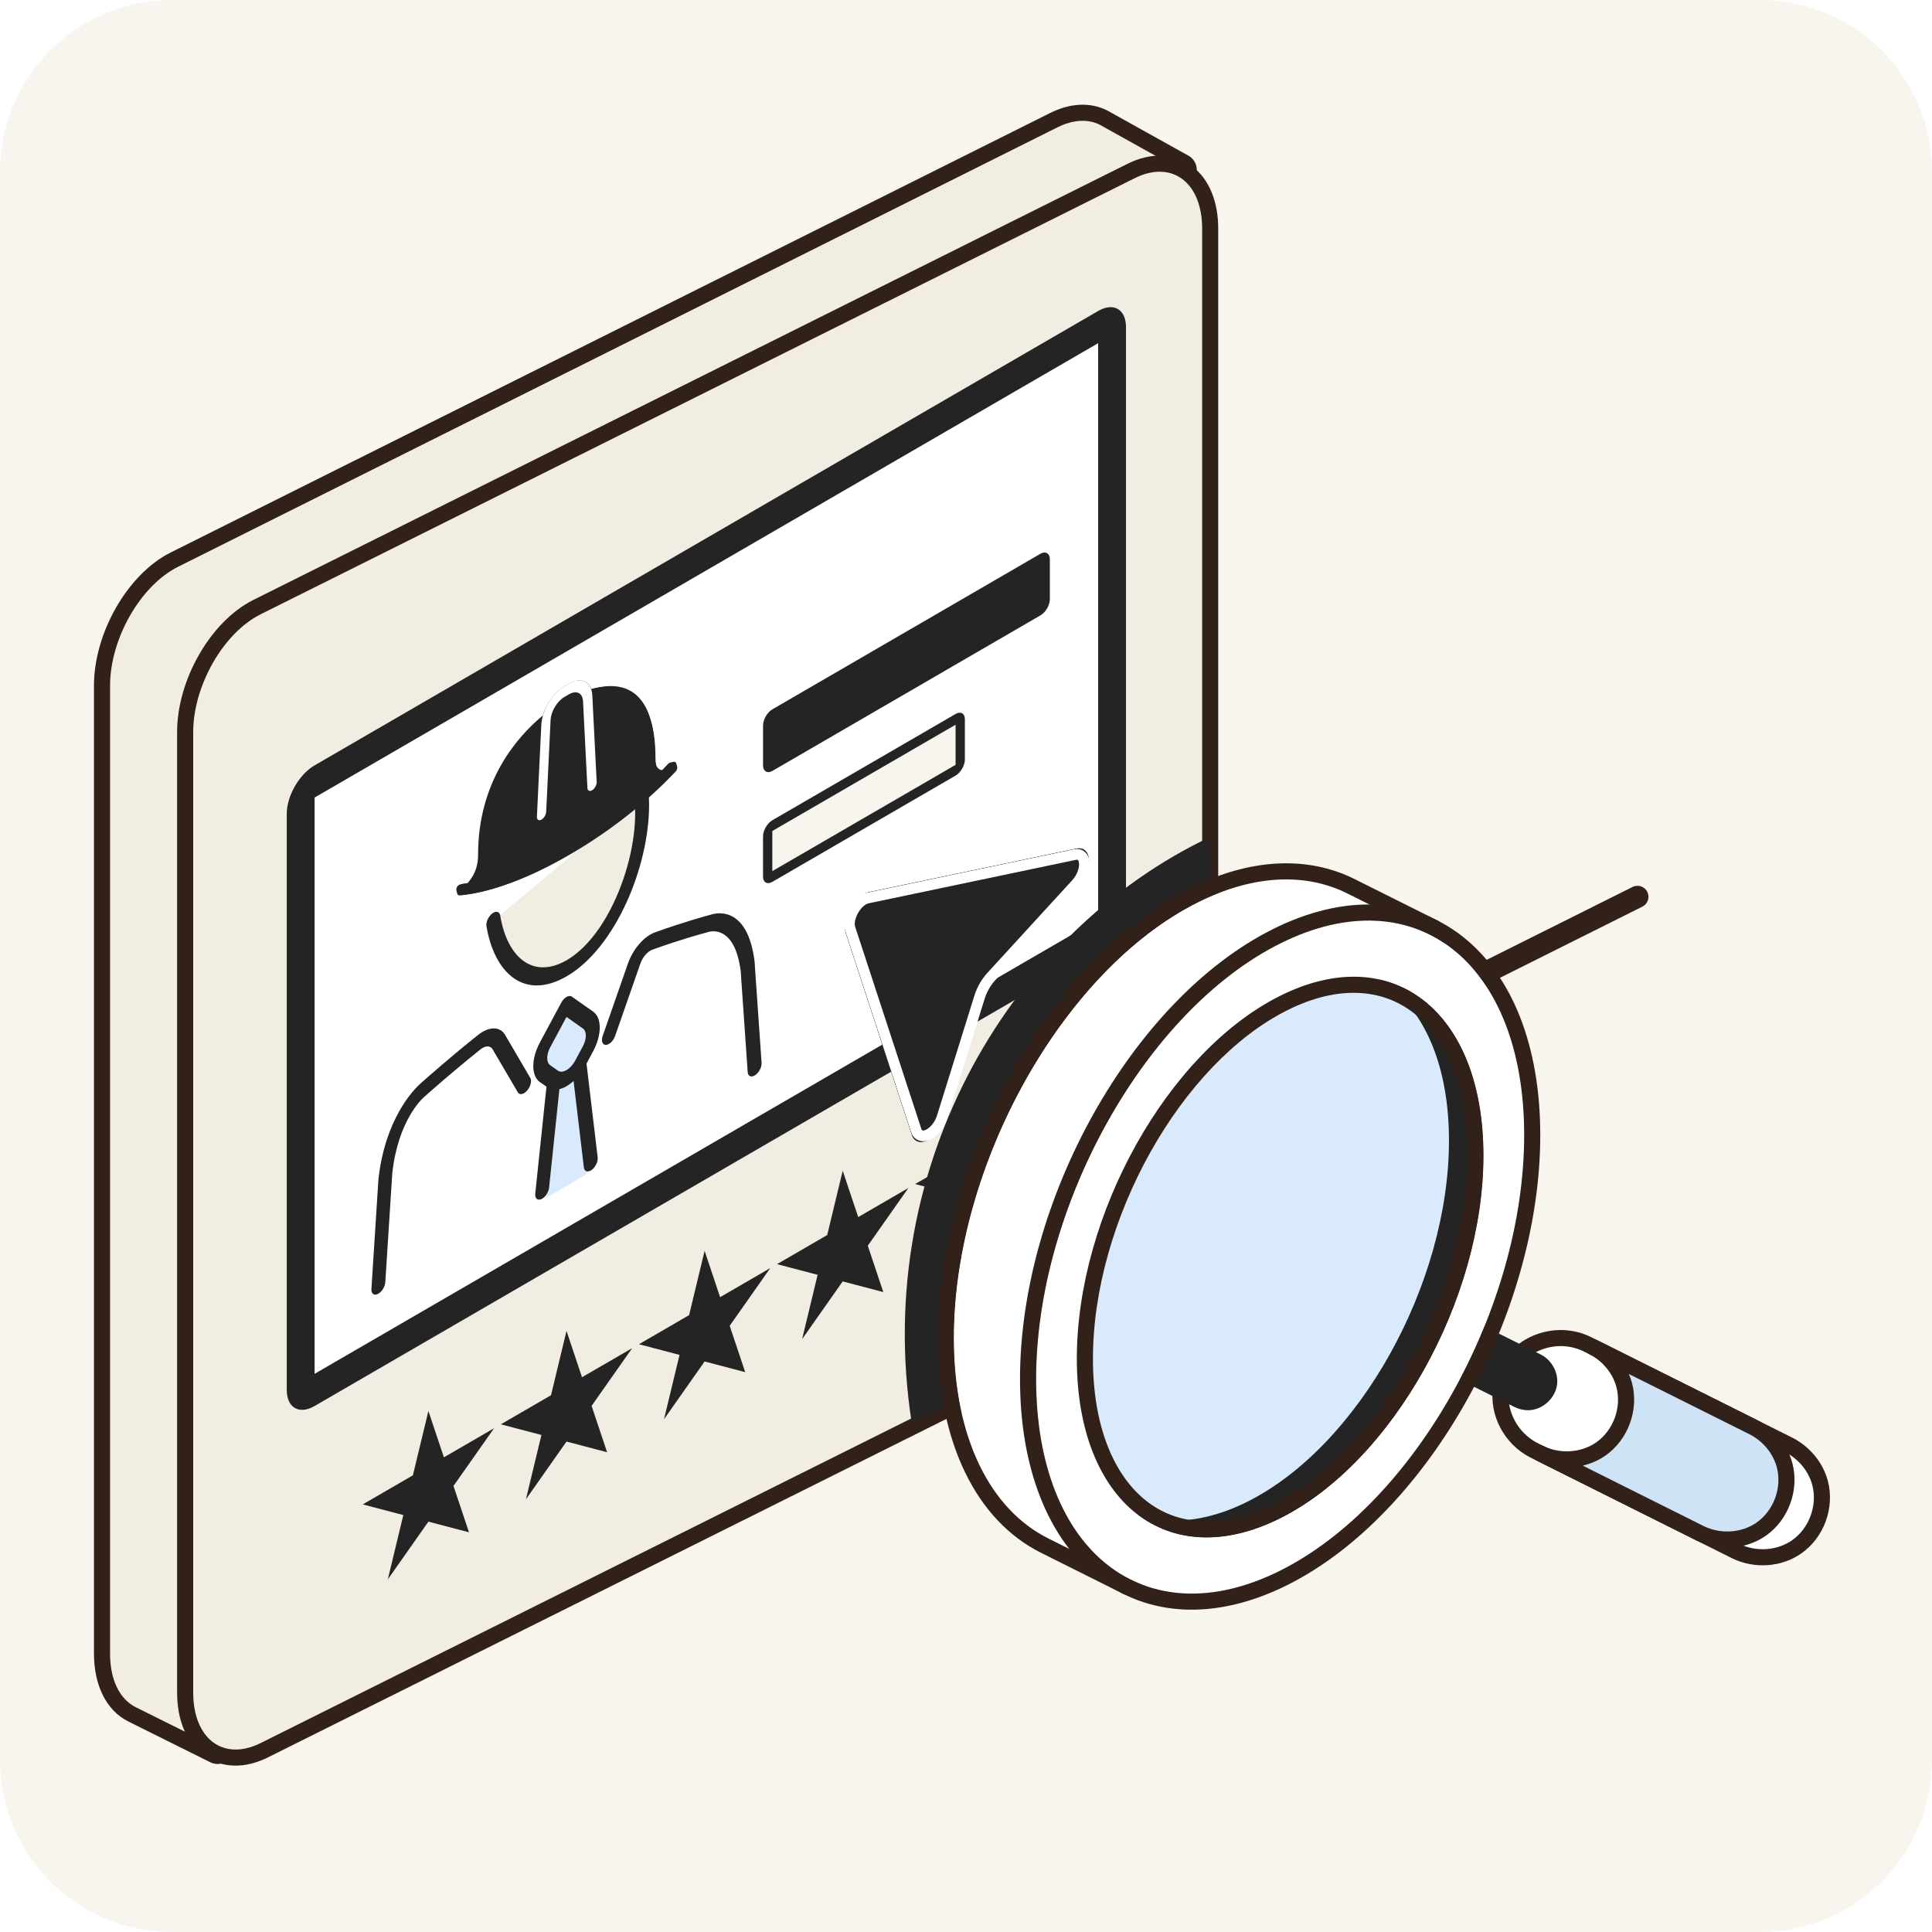 <svg width="180" height="180" viewBox="0 0 180 180" fill="none" xmlns="http://www.w3.org/2000/svg">
<path d="M0 16C0 7.163 7.163 0 16 0H164C172.837 0 180 7.163 180 16V164C180 172.837 172.837 180 164 180H16C7.163 180 0 172.837 0 164V16Z" fill="#F8F5EF"/>
<path fill-rule="evenodd" clip-rule="evenodd" d="M152.683 83.796L33.127 143.542C32.992 143.61 32.825 143.555 32.758 143.42C32.69 143.284 32.745 143.118 32.881 143.051L152.437 83.305C152.572 83.237 152.738 83.293 152.805 83.429C152.874 83.564 152.818 83.731 152.683 83.798V83.796Z" fill="white"/>
<path fill-rule="evenodd" clip-rule="evenodd" d="M152.981 84.486C152.992 84.481 153.004 84.475 153.016 84.47C153.524 84.218 153.73 83.601 153.477 83.095C153.225 82.586 152.606 82.381 152.1 82.635C152.1 82.635 152.099 82.636 152.099 82.636L32.548 142.379C32.547 142.38 32.547 142.38 32.546 142.38C32.039 142.633 31.834 143.25 32.088 143.755C32.341 144.262 32.959 144.466 33.463 144.213C33.464 144.212 33.464 144.212 33.465 144.212L152.981 84.486ZM33.216 143.722L33.217 143.722L33.216 143.722ZM152.775 83.975C152.774 83.975 152.773 83.976 152.773 83.976L152.775 83.975Z" fill="#312119"/>
<path fill-rule="evenodd" clip-rule="evenodd" d="M20.268 162.847L20.26 162.86L12.635 159.048C11.185 158.324 10.255 156.559 10.255 154.062V63.877C10.255 59.515 13.09 54.555 16.582 52.81L98.516 11.866C100.009 11.12 101.382 11.081 102.465 11.622L110.479 15.628C109.381 15.033 107.968 15.048 106.426 15.819L24.493 56.763C21 58.508 18.166 63.466 18.166 67.83V158.015C18.166 160.35 18.978 162.044 20.268 162.847Z" fill="#F2EDE2"/>
<path fill-rule="evenodd" clip-rule="evenodd" d="M21.578 163.578C21.188 164.277 20.317 164.546 19.6 164.19L11.967 160.391L11.965 160.391C9.816 159.318 8.755 156.879 8.755 154.062V63.877C8.755 61.391 9.556 58.806 10.807 56.618C12.053 54.439 13.828 52.51 15.912 51.468L97.846 10.524C99.649 9.623 101.53 9.478 103.135 10.281C103.155 10.291 103.175 10.301 103.195 10.312L110.715 14.5L110.73 14.508C111.451 14.91 111.712 15.818 111.315 16.541C110.917 17.264 110.011 17.531 109.285 17.138C108.834 16.893 108.56 16.815 108.321 16.805C108.085 16.796 107.72 16.849 107.097 17.161L25.163 58.104C25.163 58.104 25.163 58.104 25.163 58.104C23.755 58.808 22.366 60.232 21.322 62.059C20.282 63.877 19.666 65.954 19.666 67.83V158.015C19.666 160.046 20.366 161.141 21.06 161.573C21.74 161.996 21.968 162.879 21.578 163.578ZM24.493 56.763L106.426 15.819C106.517 15.774 106.605 15.732 106.691 15.693C108.078 15.07 108.966 15.258 110 15.819L102.465 11.622C101.382 11.081 100.009 11.12 98.516 11.866L16.582 52.81C13.09 54.556 10.255 59.515 10.255 63.877V154.062C10.255 156.559 11.185 158.324 12.635 159.049L20.268 162.847C19.442 162.333 18.812 161.453 18.465 160.274C18.271 159.612 18.166 158.855 18.166 158.015V67.83C18.166 63.466 21 58.508 24.493 56.763Z" fill="#312119"/>
<path fill-rule="evenodd" clip-rule="evenodd" d="M112.753 20.561C112.753 16.199 109.919 14.073 106.426 15.819L24.493 56.763C21 58.508 18.166 63.466 18.166 67.83V158.015C18.166 162.378 21 164.504 24.493 162.758L106.425 121.814C109.917 120.07 112.752 115.11 112.752 110.746V20.561H112.753Z" fill="white"/>
<path fill-rule="evenodd" clip-rule="evenodd" d="M112 21.311C112 16.983 109.183 14.874 105.712 16.606L24.288 57.229C20.817 58.961 18 63.88 18 68.21V157.689C18 162.017 20.817 164.126 24.288 162.394L105.711 121.771C109.182 120.04 111.999 115.12 111.999 110.79V21.311H112Z" fill="#F2EDE2"/>
<path fill-rule="evenodd" clip-rule="evenodd" d="M113.5 21.311C113.5 21.332 113.5 21.353 113.499 21.374V110.79C113.499 113.261 112.702 115.828 111.458 118.001C110.219 120.164 108.454 122.079 106.381 123.113C106.381 123.113 106.381 123.113 106.381 123.113L24.958 163.736C22.849 164.789 20.645 164.788 18.944 163.515C17.301 162.285 16.5 160.142 16.5 157.689V68.21C16.5 65.739 17.297 63.172 18.541 61C19.779 58.837 21.545 56.921 23.618 55.887L105.042 15.264C105.042 15.264 105.042 15.264 105.042 15.264C107.151 14.211 109.355 14.212 111.056 15.485C112.699 16.715 113.5 18.858 113.5 21.311ZM105.711 121.771C109.182 120.04 111.999 115.12 111.999 110.79V21.311H112C112 21.258 112 21.205 111.999 21.152C111.991 20.679 111.949 20.233 111.876 19.816C111.296 16.522 108.755 15.087 105.712 16.606L24.288 57.229C20.817 58.961 18 63.88 18 68.21V157.689C18 162.017 20.817 164.126 24.288 162.394L105.711 121.771Z" fill="#312119"/>
<g clip-path="url(#clip0_5999_25311)">
<path d="M104.906 84.159V30.469C104.906 28.812 103.744 28.142 102.31 28.974L82.967 40.191L29.311 71.305C27.878 72.137 26.716 74.153 26.716 75.81L26.716 129.501C26.716 131.158 27.878 131.827 29.311 130.996L102.31 88.664C103.744 87.833 104.906 85.816 104.906 84.159Z" fill="white"/>
<path fill-rule="evenodd" clip-rule="evenodd" d="M102.31 85.664V31.974L29.311 74.305L29.311 127.996L102.31 85.664ZM104.906 30.469V84.159C104.906 85.816 103.744 87.833 102.31 88.664L29.311 130.996C27.878 131.827 26.716 131.158 26.716 129.501L26.716 75.81C26.716 74.153 27.878 72.137 29.311 71.305L102.31 28.974C103.744 28.142 104.906 28.812 104.906 30.469Z" fill="#242424"/>
<rect x="0.433" y="0.249" width="29.891" height="4.739" rx="0.5" transform="matrix(0.865 -0.502 0 1 71.149 66.809)" fill="#242424" stroke="#242424"/>
<path d="M71.09 77.923C71.09 77.371 71.478 76.699 71.955 76.422L89.03 66.52C89.508 66.243 89.895 66.466 89.895 67.018V70.758C89.895 71.31 89.508 71.982 89.03 72.259L71.955 82.161C71.478 82.438 71.09 82.215 71.09 81.663V77.923Z" fill="#F8F5EF"/>
<path fill-rule="evenodd" clip-rule="evenodd" d="M89.03 67.52L71.955 77.422L71.955 81.161L89.03 71.259L89.03 67.52ZM71.955 76.422C71.478 76.699 71.09 77.371 71.09 77.923V81.663C71.09 82.215 71.478 82.438 71.955 82.161L89.03 72.259C89.508 71.982 89.895 71.31 89.895 70.758V67.018C89.895 66.466 89.508 66.243 89.03 66.52L71.955 76.422Z" fill="#242424"/>
<g clip-path="url(#clip1_5999_25311)">
<path fill-rule="evenodd" clip-rule="evenodd" d="M61.847 71.773C61.149 71.772 61.005 71.145 61.005 70.351C61.005 66.969 60.11 65.227 58.875 64.449C57.7 63.709 56.254 63.863 55.089 64.208C54.81 63.37 53.981 63.134 53.009 63.697L52.606 63.931C51.634 64.495 50.805 65.693 50.526 66.853C49.36 67.859 47.913 69.383 46.738 71.487C45.502 73.698 44.607 76.478 44.607 79.861C44.607 80.654 44.463 81.448 43.766 82.258C43.569 82.287 43.376 82.31 43.188 82.328C42.967 82.349 42.71 82.613 42.615 82.916C42.52 83.22 42.622 83.45 42.843 83.428C45.538 83.171 48.981 81.915 52.806 79.697C56.631 77.479 60.073 74.744 62.77 71.873C62.991 71.637 63.093 71.29 62.998 71.096C62.903 70.903 62.646 70.937 62.425 71.172C62.236 71.373 62.044 71.574 61.847 71.773Z" fill="#242424"/>
<path d="M50.778 67.143C48.502 69.061 45.043 73.052 45.043 79.608C45.043 80.474 44.88 81.544 43.921 82.63" stroke="#242424" stroke-linecap="round"/>
<path d="M54.833 64.791C57.109 64.069 60.569 64.048 60.569 70.605C60.569 71.47 60.731 72.352 61.691 72.325" stroke="#242424" stroke-linecap="round"/>
<path fill-rule="evenodd" clip-rule="evenodd" d="M52.591 64.93C51.903 65.329 51.335 66.279 51.296 67.096L50.886 75.636C50.873 75.919 50.668 76.249 50.43 76.371C50.191 76.494 50.009 76.363 50.023 76.08L50.432 67.54C50.497 66.179 51.444 64.595 52.591 63.93L53.025 63.678C54.172 63.013 55.12 63.499 55.184 64.785L55.591 72.851C55.605 73.119 55.422 73.461 55.184 73.615C54.945 73.769 54.741 73.676 54.727 73.408L54.321 65.342C54.282 64.571 53.713 64.279 53.025 64.678L52.591 64.93Z" fill="white"/>
<path d="M59.772 74.249C59.808 74.603 59.826 74.977 59.826 75.371C59.826 80.796 56.897 87.832 52.804 90.205C49.224 92.281 46.646 89.897 45.962 85.789" fill="#F2EDE2"/>
<path fill-rule="evenodd" clip-rule="evenodd" d="M59.701 73.545C60.057 73.293 60.378 73.403 60.417 73.792C60.456 74.174 60.474 74.576 60.474 74.995C60.474 77.853 59.705 81.145 58.377 84.062C57.049 86.982 55.116 89.614 52.804 90.955C48.759 93.301 46.03 90.538 45.323 86.289C45.261 85.917 45.497 85.391 45.85 85.115C46.203 84.839 46.539 84.917 46.601 85.289C47.261 89.255 49.689 91.261 52.804 89.455C54.584 88.423 56.163 86.35 57.322 83.803C58.482 81.253 59.177 78.314 59.177 75.748C59.177 75.379 59.161 75.032 59.128 74.706C59.088 74.317 59.345 73.797 59.701 73.545Z" fill="#242424"/>
<path d="M43.016 82.878C45.646 82.627 49.029 81.397 52.807 79.206C56.586 77.015 59.967 74.324 62.598 71.522" stroke="#242424" stroke-linecap="round"/>
<path d="M50.6 111.273L51.471 100.963L54.087 99.446L54.959 108.745L52.779 112.951L50.6 111.273Z" fill="#D8EAFB"/>
<path fill-rule="evenodd" clip-rule="evenodd" d="M51.658 99.999C52.013 99.846 52.264 100.077 52.218 100.514L51.156 110.652C51.11 111.089 50.785 111.568 50.43 111.721C50.074 111.874 49.823 111.644 49.869 111.206L50.931 101.069C50.977 100.631 51.303 100.153 51.658 99.999Z" fill="#242424"/>
<path fill-rule="evenodd" clip-rule="evenodd" d="M53.898 98.701C54.253 98.442 54.578 98.543 54.624 98.927L55.685 107.834C55.73 108.218 55.48 108.74 55.124 108.999C54.769 109.258 54.444 109.156 54.398 108.772L53.337 99.865C53.291 99.481 53.542 98.96 53.898 98.701Z" fill="#242424"/>
<path fill-rule="evenodd" clip-rule="evenodd" d="M45.898 97.765C45.684 97.399 45.226 97.402 44.777 97.76C42.264 99.762 40.093 101.688 39.675 102.061C39.642 102.09 39.611 102.117 39.587 102.139L39.583 102.142C39.558 102.163 39.54 102.179 39.522 102.195C39.375 102.325 38.772 102.895 38.142 104.011C37.518 105.115 36.825 106.824 36.549 109.283L35.898 119.462C35.87 119.891 35.559 120.381 35.201 120.556C34.844 120.732 34.577 120.526 34.604 120.097L35.258 109.871L35.261 109.848C35.568 107.078 36.37 104.993 37.211 103.505C38.046 102.028 38.879 101.213 39.19 100.937C39.219 100.912 39.247 100.887 39.27 100.868L39.275 100.863C39.301 100.841 39.319 100.825 39.336 100.81C39.768 100.424 41.976 98.465 44.537 96.425C45.571 95.601 46.59 95.62 47.057 96.417L49.404 100.424C49.566 100.7 49.438 101.226 49.118 101.598C48.798 101.97 48.408 102.048 48.246 101.772L45.898 97.765Z" fill="#242424"/>
<path fill-rule="evenodd" clip-rule="evenodd" d="M58.5 89.781C58.967 88.442 59.985 87.242 61.019 86.867C63.581 85.937 65.788 85.335 66.22 85.22C66.238 85.215 66.256 85.21 66.281 85.202L66.287 85.201C66.309 85.194 66.338 85.186 66.367 85.178C66.678 85.092 67.51 84.942 68.346 85.451C69.186 85.963 69.988 87.119 70.296 89.531L70.299 89.551L70.954 99.018C70.982 99.415 70.714 99.93 70.357 100.169C70 100.408 69.688 100.28 69.66 99.883L69.008 90.46C68.731 88.322 68.039 87.416 67.415 87.036C66.784 86.651 66.182 86.78 66.034 86.82C66.017 86.825 65.998 86.831 65.974 86.838L65.97 86.839C65.945 86.846 65.914 86.855 65.881 86.864C65.464 86.975 63.294 87.567 60.78 88.48C60.33 88.643 59.872 89.171 59.658 89.786L57.31 96.516C57.149 96.979 56.759 97.354 56.439 97.353C56.119 97.351 55.991 96.974 56.152 96.511L58.5 89.781Z" fill="#242424"/>
<path d="M54.071 99.039C53.386 100.318 52.191 101.013 51.502 100.533L50.782 100.032C50.187 99.617 50.185 98.46 50.779 97.353L52.764 93.652C52.768 93.645 52.774 93.639 52.78 93.635C52.786 93.632 52.791 93.631 52.795 93.634L54.783 95.035C55.375 95.452 55.375 96.606 54.784 97.71L54.071 99.039Z" fill="#D8EAFB"/>
<path fill-rule="evenodd" clip-rule="evenodd" d="M52.78 94.744L51.261 97.575C50.89 98.267 50.891 98.99 51.263 99.249L51.983 99.751C52.413 100.051 53.16 99.617 53.589 98.817L54.301 97.489C54.671 96.799 54.671 96.077 54.301 95.817L52.78 94.744ZM52.282 93.43C52.409 93.193 52.59 92.995 52.78 92.885C52.97 92.775 53.151 92.763 53.278 92.853L55.266 94.254C56.08 94.827 56.08 96.414 55.266 97.932L54.554 99.261C53.611 101.019 51.968 101.975 51.021 101.316L50.301 100.814C49.482 100.243 49.48 98.652 50.297 97.131L52.282 93.43Z" fill="#242424"/>
</g>
<path fill-rule="evenodd" clip-rule="evenodd" d="M39.913 131.458L41.358 135.776L46.032 133.065L42.25 138.444L43.695 142.762L39.913 141.769L36.132 147.148L37.576 141.155L33.795 140.161L38.469 137.451L39.913 131.458ZM52.78 123.996L54.224 128.314L58.898 125.604L55.117 130.983L56.562 135.301L52.78 134.308L48.999 139.687L50.443 133.694L46.662 132.7L51.336 129.99L52.78 123.996ZM67.091 120.853L65.647 116.535L64.202 122.528L59.528 125.239L63.31 126.232L61.865 132.226L65.647 126.846L69.428 127.84L67.984 123.522L71.765 118.143L67.091 120.853ZM78.513 109.074L79.958 113.392L84.632 110.681L80.85 116.06L82.295 120.379L78.513 119.385L74.732 124.764L76.176 118.771L72.395 117.777L77.069 115.067L78.513 109.074ZM92.826 105.929L91.382 101.611L89.937 107.605L85.263 110.315L89.045 111.309L87.6 117.302L91.382 111.923L95.163 112.916L93.719 108.598L97.5 103.219L92.826 105.929Z" fill="#242424"/>
<g filter="url(#filter0_d_5999_25311)">
<path d="M76.789 83.893C76.362 82.59 77.623 80.397 78.959 80.117L98.264 76.068C99.779 75.75 99.891 78.121 98.436 79.709L90.543 88.328C90.149 88.758 89.834 89.305 89.66 89.863L86.175 101.039C85.533 103.098 83.433 104.186 82.95 102.71L76.789 83.893Z" fill="#242424"/>
</g>
<g filter="url(#filter1_d_5999_25311)">
<path d="M76.789 83.893C76.362 82.59 77.623 80.397 78.959 80.117L98.264 76.068C99.779 75.75 99.891 78.121 98.436 79.709L90.543 88.328C90.149 88.758 89.834 89.305 89.66 89.863L86.175 101.039C85.533 103.098 83.433 104.186 82.95 102.71L76.789 83.893Z" fill="#242424"/>
<path d="M77.2 83.502C76.88 82.525 77.826 80.88 78.828 80.67L98.133 76.621C99.269 76.383 99.353 78.161 98.262 79.352L90.368 87.971C89.876 88.508 89.482 89.193 89.265 89.89L85.78 101.066C85.299 102.61 83.724 103.426 83.361 102.319L77.2 83.502Z" stroke="white"/>
</g>
</g>
<path fill-rule="evenodd" clip-rule="evenodd" d="M112.753 77.977V110.748C112.753 115.11 109.919 120.07 106.426 121.815L84.94 132.553C81.158 108.244 94.547 86.568 112.755 77.978L112.753 77.977Z" fill="#242424"/>
<path d="M147.793 125.192L166.699 134.639C168.096 135.37 169.175 136.661 169.575 138.178C170.144 140.343 169.26 142.817 167.386 144.122C165.767 145.249 163.56 145.392 161.751 144.53L142.847 135.084C140.782 134.004 139.5 131.638 139.851 129.315C140.411 125.597 144.524 123.661 147.793 125.192Z" fill="white"/>
<path fill-rule="evenodd" clip-rule="evenodd" d="M147.467 125.868C144.613 124.537 141.071 126.25 140.592 129.427C140.292 131.414 141.394 133.475 143.188 134.416L162.079 143.856C163.656 144.605 165.571 144.471 166.957 143.506C168.57 142.383 169.339 140.232 168.849 138.369C168.507 137.071 167.577 135.947 166.357 135.307L147.467 125.868ZM139.109 129.203C139.751 124.947 144.427 122.787 148.111 124.513L148.128 124.521L167.046 133.974C168.618 134.796 169.843 136.252 170.3 137.987C170.949 140.453 169.949 143.251 167.814 144.737C165.963 146.026 163.468 146.18 161.428 145.207L161.415 145.201L142.499 135.748C140.166 134.529 138.708 131.86 139.109 129.203C139.109 129.203 139.109 129.203 139.109 129.203Z" fill="#312119"/>
<path d="M148.451 125.521L163.395 132.989C164.792 133.719 165.871 135.01 166.271 136.528C166.84 138.691 165.956 141.166 164.082 142.471C162.462 143.599 160.255 143.742 158.447 142.879L143.458 135.388L143.504 135.411C145.313 136.273 147.52 136.13 149.139 135.002C151.014 133.697 151.898 131.223 151.328 129.059C150.929 127.541 149.85 126.25 148.452 125.52L148.451 125.521Z" fill="#CEE3F6"/>
<path fill-rule="evenodd" clip-rule="evenodd" d="M147.922 124.989C148.154 124.757 148.509 124.703 148.8 124.855C148.82 124.866 148.84 124.876 148.86 124.887L163.742 132.324C165.314 133.146 166.539 134.602 166.996 136.337C167.645 138.802 166.646 141.6 164.51 143.087C162.659 144.376 160.164 144.529 158.124 143.555L158.112 143.55L143.123 136.059C142.752 135.873 142.602 135.423 142.787 135.052C142.972 134.682 143.423 134.532 143.793 134.717C143.793 134.717 143.793 134.717 143.793 134.717C143.794 134.717 143.794 134.717 143.794 134.717C145.335 135.487 147.307 135.364 148.711 134.387C150.324 133.263 151.093 131.113 150.603 129.25C150.267 127.972 149.361 126.863 148.169 126.218L148.116 126.192C147.9 126.084 147.749 125.879 147.711 125.641C147.672 125.403 147.75 125.161 147.921 124.99L147.922 124.989ZM151.757 128.012C151.877 128.288 151.976 128.574 152.054 128.868C152.703 131.334 151.703 134.131 149.568 135.618C148.929 136.063 148.209 136.373 147.457 136.548L158.776 142.205C160.352 142.954 162.268 142.821 163.653 141.856C165.267 140.732 166.036 138.581 165.545 136.719C165.204 135.421 164.273 134.296 163.053 133.656L151.757 128.012Z" fill="#312119"/>
<path d="M132.093 121.024C132.182 121.028 132.204 121.028 132.293 121.037C132.525 121.06 132.753 121.117 132.969 121.205C133.052 121.238 133.071 121.248 133.151 121.287L143.463 126.44C144.361 126.911 144.921 127.92 144.822 128.907C144.7 130.096 143.614 131.111 142.403 131.135C142.004 131.142 141.608 131.046 141.246 130.873L130.934 125.721C130.127 125.297 129.581 124.449 129.563 123.552C129.538 122.257 130.663 121.078 131.993 121.026H132.094L132.093 121.024Z" fill="#242424"/>
<path fill-rule="evenodd" clip-rule="evenodd" d="M132.103 120.769H131.983C130.516 120.827 129.279 122.13 129.307 123.556C129.326 124.543 129.926 125.478 130.814 125.945C130.819 125.947 141.13 131.1 141.13 131.1C141.131 131.1 141.132 131.101 141.135 131.102C141.533 131.292 141.969 131.397 142.407 131.388C143.743 131.363 144.942 130.243 145.075 128.931C145.185 127.844 144.57 126.732 143.58 126.213C143.577 126.21 133.265 121.058 133.265 121.058C133.263 121.058 133.262 121.056 133.26 121.055C133.173 121.014 133.153 121.002 133.064 120.968C132.825 120.872 132.574 120.809 132.317 120.783C132.222 120.773 132.199 120.774 132.102 120.77L132.103 120.769ZM131.999 121.281C130.805 121.331 129.794 122.386 129.818 123.547C129.833 124.352 130.326 125.114 131.046 125.491C131.046 125.491 141.358 130.644 141.353 130.642C141.679 130.797 142.036 130.886 142.396 130.878C143.481 130.856 144.456 129.947 144.564 128.88C144.654 127.993 144.148 127.089 143.346 126.668C143.346 126.668 133.034 121.515 133.039 121.516C132.966 121.482 132.948 121.471 132.872 121.44C132.678 121.362 132.473 121.312 132.264 121.291C132.184 121.283 132.164 121.283 132.086 121.281H131.998H131.999Z" fill="#242424"/>
<path fill-rule="evenodd" clip-rule="evenodd" d="M105.327 147.159L97.656 143.326C92.306 140.652 88.862 134.023 88.862 124.647C88.862 108.523 99.05 90.34 111.597 84.07C116.849 81.445 121.687 81.32 125.538 83.245L133.208 87.078C129.357 85.153 124.519 85.278 119.267 87.903C106.719 94.173 96.532 112.356 96.532 128.479C96.532 137.855 99.977 144.484 105.327 147.158V147.159Z" fill="white"/>
<path fill-rule="evenodd" clip-rule="evenodd" d="M105.327 147.159L97.656 143.326C92.306 140.652 88.862 134.023 88.862 124.647C88.862 108.523 99.05 90.34 111.597 84.07C116.849 81.445 121.687 81.32 125.538 83.245L133.208 87.078C129.357 85.153 124.519 85.278 119.267 87.903C106.719 94.174 96.532 112.356 96.532 128.479C96.532 137.855 99.977 144.484 105.327 147.158V147.159Z" fill="white"/>
<path fill-rule="evenodd" clip-rule="evenodd" d="M106.115 148.435C105.673 148.708 105.121 148.733 104.656 148.501L96.986 144.668C90.929 141.641 87.362 134.329 87.362 124.647C87.362 116.288 89.996 107.461 94.216 99.93C98.429 92.411 104.306 86.037 110.926 82.728C116.494 79.945 121.84 79.719 126.208 81.903M126.208 81.903L133.879 85.736C133.879 85.736 133.879 85.736 133.879 85.736C134.62 86.107 134.92 87.008 134.55 87.749C134.18 88.49 133.279 88.79 132.538 88.42C132.537 88.419 132.536 88.419 132.535 88.418C129.203 86.754 124.873 86.778 119.938 89.245C114.011 92.207 108.52 98.059 104.503 105.229C100.492 112.388 98.032 120.715 98.032 128.479C98.032 137.549 101.354 143.496 105.997 145.816C106.506 146.07 106.827 146.589 106.827 147.158V147.159C106.827 147.679 106.558 148.161 106.115 148.435M127.231 85.768C124.752 85.814 122.069 86.503 119.267 87.903C106.719 94.174 96.532 112.356 96.532 128.479C96.532 134.676 98.037 139.673 100.602 143.121C101.918 144.89 103.513 146.251 105.327 147.158V147.159L97.656 143.326C92.306 140.652 88.862 134.023 88.862 124.647C88.862 108.523 99.05 90.34 111.597 84.07C116.849 81.445 121.687 81.32 125.538 83.245L133.205 87.077C131.409 86.179 129.399 85.728 127.231 85.768Z" fill="#312119"/>
<path fill-rule="evenodd" clip-rule="evenodd" d="M126.681 91.013C133.456 91.338 138.209 97.601 138.209 107.654C138.209 121.087 129.721 136.235 119.267 141.459C113.132 144.525 107.674 143.496 104.211 139.406C106.489 139.516 108.994 138.954 111.625 137.64C122.079 132.415 130.567 117.268 130.567 103.835C130.567 98.286 129.118 93.891 126.681 91.013Z" fill="#242424"/>
<path fill-rule="evenodd" clip-rule="evenodd" d="M126.693 90.758C126.591 90.753 126.497 90.809 126.451 90.899C126.406 90.991 126.419 91.1 126.485 91.178C128.891 94.019 130.31 98.358 130.31 103.835C130.31 117.176 121.892 132.223 111.51 137.412C108.924 138.704 106.462 139.259 104.223 139.152C104.121 139.147 104.026 139.204 103.982 139.294C103.937 139.386 103.951 139.495 104.015 139.572C107.55 143.746 113.118 144.818 119.381 141.688C129.908 136.427 138.464 121.181 138.464 107.654C138.464 97.428 133.583 91.089 126.693 90.758ZM127.249 91.312C129.493 94.226 130.822 98.502 130.822 103.835C130.822 117.361 122.266 132.609 111.739 137.869C109.291 139.093 106.947 139.672 104.791 139.676C108.195 143.314 113.367 144.121 119.151 141.231C129.533 136.042 137.951 120.995 137.951 107.654C137.951 98.064 133.592 91.955 127.248 91.312H127.249Z" fill="#242424"/>
<path fill-rule="evenodd" clip-rule="evenodd" d="M116.318 91.301C126.769 86.078 135.255 92.782 135.255 106.261C135.255 119.741 126.77 134.925 116.318 140.147C105.867 145.37 97.38 138.667 97.38 125.187C97.38 111.708 105.865 96.523 116.318 91.301Z" fill="#D8EAFB"/>
<path fill-rule="evenodd" clip-rule="evenodd" d="M116.203 91.072C105.68 96.332 97.125 111.614 97.125 125.187C97.125 132.024 99.295 137.135 102.771 139.88C106.269 142.644 111.099 143.04 116.432 140.375C126.956 135.116 135.51 119.834 135.51 106.26C135.51 99.424 133.341 94.314 129.864 91.567C126.367 88.803 121.536 88.408 116.203 91.072ZM116.431 91.529C121.55 88.972 126.189 89.316 129.546 91.968C132.924 94.637 134.997 99.617 134.997 106.26C134.997 119.647 126.58 134.731 116.202 139.918C111.082 142.475 106.444 142.131 103.087 139.48C99.708 136.81 97.635 131.83 97.635 125.187C97.635 111.802 106.052 96.717 116.431 91.529Z" fill="#242424"/>
<path fill-rule="evenodd" clip-rule="evenodd" d="M119.267 87.904C131.816 81.633 142.003 89.633 142.003 105.758C142.003 121.882 131.815 140.065 119.267 146.334C106.719 152.605 96.532 144.605 96.532 128.48C96.532 112.356 106.72 94.173 119.267 87.904ZM119.267 92.779C129.721 87.555 138.209 94.22 138.209 107.654C138.209 121.089 129.721 136.235 119.267 141.459C108.814 146.683 100.326 140.018 100.326 126.584C100.326 113.149 108.814 98.002 119.267 92.779Z" fill="white"/>
<path fill-rule="evenodd" clip-rule="evenodd" d="M119.267 87.904C131.816 81.633 142.003 89.633 142.003 105.757C142.003 121.882 131.815 140.065 119.267 146.334C106.719 152.605 96.532 144.605 96.532 128.48C96.532 112.356 106.72 94.173 119.267 87.904ZM119.267 92.779C129.721 87.555 138.209 94.22 138.209 107.654C138.209 121.089 129.721 136.235 119.267 141.459C108.814 146.683 100.326 140.018 100.326 126.584C100.326 113.149 108.814 98.002 119.267 92.779Z" fill="white"/>
<path fill-rule="evenodd" clip-rule="evenodd" d="M136.267 87.253C140.868 90.866 143.503 97.419 143.503 105.757C143.503 114.117 140.868 122.944 136.649 130.475C132.436 137.994 126.558 144.368 119.938 147.676C113.271 151.007 106.94 150.655 102.268 146.985C97.666 143.372 95.032 136.818 95.032 128.48C95.032 120.121 97.666 111.294 101.886 103.763C106.099 96.244 111.976 89.87 118.597 86.562C125.264 83.23 131.594 83.583 136.267 87.253ZM119.267 146.334C131.815 140.065 142.003 121.882 142.003 105.757C142.003 89.633 131.816 81.633 119.267 87.904C106.72 94.173 96.532 112.356 96.532 128.48C96.532 144.605 106.719 152.605 119.267 146.334ZM119.938 94.121L119.938 94.121C115.058 96.559 110.516 101.391 107.185 107.335C103.861 113.268 101.826 120.163 101.826 126.584C101.826 133.025 103.86 137.528 106.803 139.839C109.674 142.093 113.763 142.533 118.597 140.117L118.597 140.117C123.477 137.678 128.019 132.847 131.35 126.902C134.674 120.969 136.709 114.074 136.709 107.654C136.709 101.213 134.674 96.71 131.732 94.399C128.861 92.144 124.772 91.705 119.938 94.121ZM119.267 141.459C129.721 136.235 138.209 121.089 138.209 107.654C138.209 94.22 129.721 87.555 119.267 92.779C108.814 98.002 100.326 113.149 100.326 126.584C100.326 140.018 108.814 146.683 119.267 141.459Z" fill="#312119"/>
<defs>
<filter id="filter0_d_5999_25311" x="76.704" y="76.039" width="24.762" height="30.353" filterUnits="userSpaceOnUse" color-interpolation-filters="sRGB">
<feFlood flood-opacity="0" result="BackgroundImageFix"/>
<feColorMatrix in="SourceAlpha" type="matrix" values="0 0 0 0 0 0 0 0 0 0 0 0 0 0 0 0 0 0 127 0" result="hardAlpha"/>
<feOffset dx="2" dy="3"/>
<feComposite in2="hardAlpha" operator="out"/>
<feColorMatrix type="matrix" values="0 0 0 0 1 0 0 0 0 1 0 0 0 0 1 0 0 0 1 0"/>
<feBlend mode="normal" in2="BackgroundImageFix" result="effect1_dropShadow_5999_25311"/>
<feBlend mode="normal" in="SourceGraphic" in2="effect1_dropShadow_5999_25311" result="shape"/>
</filter>
<filter id="filter1_d_5999_25311" x="76.704" y="76.039" width="24.762" height="30.353" filterUnits="userSpaceOnUse" color-interpolation-filters="sRGB">
<feFlood flood-opacity="0" result="BackgroundImageFix"/>
<feColorMatrix in="SourceAlpha" type="matrix" values="0 0 0 0 0 0 0 0 0 0 0 0 0 0 0 0 0 0 127 0" result="hardAlpha"/>
<feOffset dx="2" dy="3"/>
<feComposite in2="hardAlpha" operator="out"/>
<feColorMatrix type="matrix" values="0 0 0 0 1 0 0 0 0 1 0 0 0 0 1 0 0 0 1 0"/>
<feBlend mode="normal" in2="BackgroundImageFix" result="effect1_dropShadow_5999_25311"/>
<feBlend mode="normal" in="SourceGraphic" in2="effect1_dropShadow_5999_25311" result="shape"/>
</filter>
<clipPath id="clip0_5999_25311">
<rect width="91.529" height="91.832" fill="white" transform="matrix(0.865 -0.502 0 1 26.221 65.062)"/>
</clipPath>
<clipPath id="clip1_5999_25311">
<rect width="42.332" height="47.064" fill="white" transform="matrix(0.865 -0.502 0 1 34.47 74.054)"/>
</clipPath>
</defs>
</svg>
